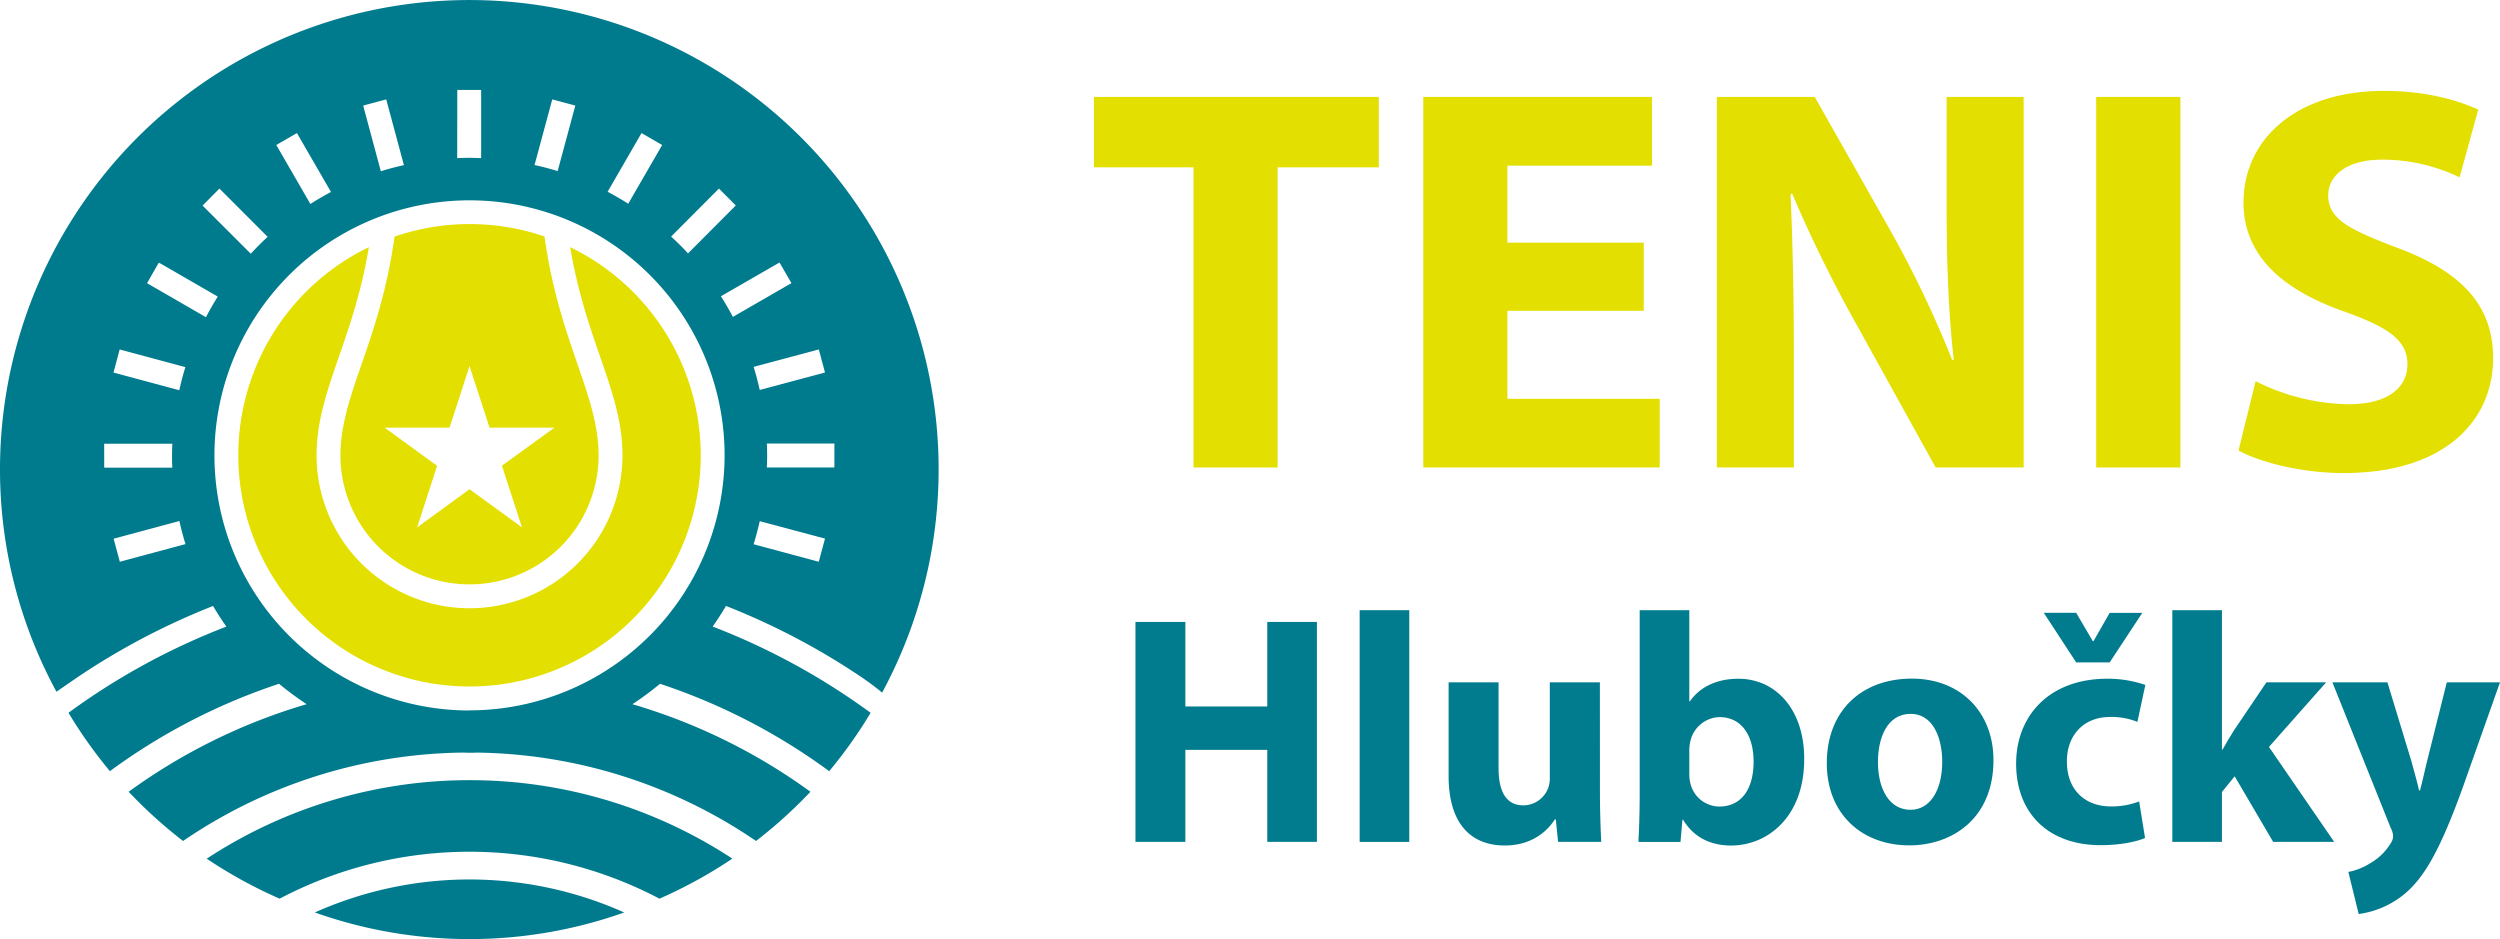 <svg xmlns="http://www.w3.org/2000/svg" viewBox="0 0 848.47 318.72"><defs><style>.cls-1{fill:#007b8e;}.cls-2{fill:#e3df00;}.cls-3{fill:#017b8e;}</style></defs><title>Datový zdroj 1</title><g id="Vrstva_2" data-name="Vrstva 2"><g id="Vrstva_1-2" data-name="Vrstva 1"><g id="_Skupina_" data-name="&lt;Skupina&gt;"><g id="_Skupina_2" data-name="&lt;Skupina&gt;"><path id="_Složená_cesta_" data-name="&lt;Složená cesta&gt;" class="cls-1" d="M241.88,212.65q2.38-3.41,4.52-7a238.13,238.13,0,0,1,46.45,24.49c2.87,2,5,3.64,6.53,4.93A159.28,159.28,0,1,0,0,159.36a158,158,0,0,0,19.16,75.4l6.7-4.61a239.21,239.21,0,0,1,46.45-24.49q2.11,3.6,4.52,7a231,231,0,0,0-53.59,29.25A158.69,158.69,0,0,0,37.3,261.72a206.25,206.25,0,0,1,57.41-29.66,101.17,101.17,0,0,0,9.37,6.93,196.78,196.78,0,0,0-60.42,29.73,159.86,159.86,0,0,0,18.47,16.7,171.81,171.81,0,0,1,94.94-30c.76,0,1.52.06,2.28.06s1.53,0,2.3-.06a171.84,171.84,0,0,1,94.94,30,159.86,159.86,0,0,0,18.47-16.7A196.71,196.71,0,0,0,214.63,239a103,103,0,0,0,9.37-6.93,206.3,206.3,0,0,1,57.42,29.66,158.69,158.69,0,0,0,14.06-19.81A231.07,231.07,0,0,0,241.88,212.65Zm36-22-22.11-5.94c.8-2.57,1.48-5.19,2.08-7.83L280,182.79Zm5.3-32-22.93,0c.06-1.37.11-2.74.11-4.13s-.05-2.65-.1-4l22.93,0ZM227.77,80.29,244,64l5.72,5.73L233.5,86Q230.76,83,227.77,80.29ZM85.11,86.11,68.75,69.77,74.47,64,90.84,80.38Q87.85,83.13,85.11,86.11ZM40.61,118.6l22.3,6c-.8,2.57-1.47,5.19-2.06,7.84l-22.33-6Zm9.3-22.49,4-7,20,11.55c-1.44,2.28-2.79,4.61-4,7Zm43.86-46.9,7-4.05,11.57,20c-2.4,1.26-4.73,2.62-7,4.07Zm29.49-13.38,7.82-2.1,6,22.31c-2.65.6-5.27,1.28-7.83,2.08Zm31.94-5.3h8.1l0,23.13c-1.32,0-2.64-.1-4-.1s-2.76.05-4.13.1Zm32.23,3.2,7.83,2.1-6,22.23c-2.57-.79-5.19-1.47-7.84-2.06Zm30.3,11.43,7,4.05L213.22,69.14c-2.28-1.44-4.62-2.8-7-4.06Zm46.83,43.93,4.05,7-19.88,11.46c-1.26-2.4-2.62-4.74-4.06-7ZM277.9,118.6l2.09,7.83-22.14,5.92c-.6-2.65-1.27-5.27-2.07-7.84Zm-242.54,32,23.13,0c-.05,1.32-.1,2.64-.1,4s0,2.76.1,4.13l-23.12,0Zm5.31,40.05-2.11-7.82,22.32-6c.6,2.65,1.27,5.27,2.08,7.83Zm118.68,50.48a86.57,86.57,0,1,1,86.57-86.57A86.67,86.67,0,0,1,159.35,241.09Z"/><path id="_Cesta_" data-name="&lt;Cesta&gt;" class="cls-1" d="M159.36,264.78a162.39,162.39,0,0,0-89.2,26.65A159.05,159.05,0,0,0,94.9,305a138.36,138.36,0,0,1,128.91,0,159,159,0,0,0,24.74-13.59A162.33,162.33,0,0,0,159.36,264.78Z"/><path id="_Cesta_2" data-name="&lt;Cesta&gt;" class="cls-1" d="M159.36,298.48a128.88,128.88,0,0,0-52.51,11.2,157,157,0,0,0,105,0A128.79,128.79,0,0,0,159.36,298.48Z"/><path id="_Složená_cesta_2" data-name="&lt;Složená cesta&gt;" class="cls-2" d="M159.35,76.05a78.22,78.22,0,0,0-25.44,4.25c-2.51,18.08-7.09,31.46-11.18,43.28-3.86,11.14-7.19,20.77-7.19,30.94a43.81,43.81,0,0,0,87.62,0c0-10.17-3.33-19.8-7.19-31-4.08-11.81-8.67-25.19-11.17-43.27A78.28,78.28,0,0,0,159.35,76.05Zm11,82,6.8,20.92-17.8-12.93L141.56,179l6.79-20.92-17.79-12.93h22l6.79-20.92,6.8,20.92h22Z"/><path id="_Cesta_3" data-name="&lt;Cesta&gt;" class="cls-2" d="M237.82,154.52a78.56,78.56,0,0,0-44.31-70.64c2.51,15,6.52,26.64,10.12,37.05,4.1,11.84,7.63,22.06,7.63,33.59a51.91,51.91,0,0,1-103.82,0c0-11.53,3.54-21.75,7.63-33.59,3.6-10.41,7.62-22,10.12-37.05a78.47,78.47,0,1,0,112.63,70.64Z"/></g><path class="cls-2" d="M405.06,56.79H371.29V32.9h96.65V56.79H433.61V158.66H405.06Z"/><path class="cls-2" d="M557.87,105.48H511.6v29.86h51.68v23.32H483.05V32.9h77.62V56.23H511.6V82.35h46.27Z"/><path class="cls-2" d="M582.68,158.66V32.9H615.9L642,79a365.71,365.71,0,0,1,20.52,43.1h.56c-1.86-16.61-2.42-33.58-2.42-52.43V32.9H686.8V158.66H656.94l-26.86-48.51a463.42,463.42,0,0,1-21.83-44.41l-.56.19c.74,16.6,1.12,34.33,1.12,54.85v37.88Z"/><path class="cls-2" d="M740,32.9V158.66H711.42V32.9Z"/><path class="cls-2" d="M765.53,129.37a72.51,72.51,0,0,0,31.53,7.83c13.06,0,20-5.41,20-13.62,0-7.83-6-12.31-21.09-17.72C775,98.58,761.42,87,761.42,68.73c0-21.46,17.91-37.88,47.58-37.88,14.18,0,24.63,3,32.09,6.34l-6.34,23a59.86,59.86,0,0,0-26.31-6c-12.31,0-18.28,5.6-18.28,12.13,0,8,7.09,11.57,23.32,17.73,22.2,8.21,32.65,19.77,32.65,37.5,0,21.08-16.23,39-50.75,39-14.37,0-28.55-3.73-35.64-7.65Z"/><path class="cls-3" d="M402.3,211.08v28.69h27.8V211.08h16.84v74.65H430.1V254.5H402.3v31.23H385.36V211.08Z"/><path class="cls-3" d="M461.45,207.09h16.84v78.64H461.45Z"/><path class="cls-3" d="M543,268.34c0,7.09.22,12.85.44,17.39H528.8l-.78-7.64h-.33c-2.1,3.32-7.2,8.86-17,8.86-11,0-19.05-6.87-19.05-23.59V231.57h16.95V260.7c0,7.87,2.55,12.63,8.42,12.63a9.07,9.07,0,0,0,8.42-5.87,9.5,9.5,0,0,0,.55-3.66V231.57h17Z"/><path class="cls-3" d="M556.05,285.73c.22-3.54.44-10.08.44-16.17V207.09h16.84V238h.22c3.21-4.65,8.86-7.64,16.39-7.64,13,0,22.49,10.75,22.38,27.36,0,19.5-12.41,29.24-24.81,29.24-6.32,0-12.41-2.32-16.29-8.75H571l-.66,7.53Zm17.28-23a12.53,12.53,0,0,0,.33,3,10.2,10.2,0,0,0,9.86,8c7.2,0,11.63-5.54,11.63-15.28,0-8.42-3.77-15.07-11.63-15.07a10.44,10.44,0,0,0-9.86,8.31,14.1,14.1,0,0,0-.33,3.1Z"/><path class="cls-3" d="M676.56,258c0,19.83-14.07,28.91-28.57,28.91-15.84,0-28-10.41-28-27.91s11.52-28.69,28.91-28.69C665.49,230.35,676.56,241.76,676.56,258Zm-39.21.56c0,9.3,3.88,16.28,11.08,16.28,6.53,0,10.74-6.54,10.74-16.28,0-8.09-3.1-16.29-10.74-16.29C640.34,242.31,637.35,250.62,637.35,258.6Z"/><path class="cls-3" d="M728,284.4c-3,1.33-8.64,2.44-15.07,2.44-17.5,0-28.68-10.63-28.68-27.69,0-15.84,10.85-28.8,31-28.8a39.07,39.07,0,0,1,12.85,2.11L725.41,245a23.11,23.11,0,0,0-9.41-1.66c-8.87,0-14.63,6.31-14.51,15.18,0,10,6.64,15.17,14.84,15.17A25.84,25.84,0,0,0,726,272Zm-23.37-59.59-11-16.83h11l5.65,9.63h.22L716,208h11.07L716,224.81Z"/><path class="cls-3" d="M754.1,254.39h.22c1.22-2.22,2.55-4.43,3.88-6.54l11-16.28h20.27L770.05,253.5l22.15,32.23H771.49l-13.07-22.26-4.32,5.32v16.94H737.26V207.09H754.1Z"/><path class="cls-3" d="M810.26,231.57l8.08,26.58c.89,3.22,2,7.2,2.66,10.08h.33c.78-2.88,1.67-7,2.44-10.08l6.65-26.58h18.05l-12.63,35.67c-7.75,21.48-13,30.12-19.05,35.55a31,31,0,0,1-16.28,7.42L797,295.92a21.25,21.25,0,0,0,7.31-2.88,19.37,19.37,0,0,0,7-6.75,4.42,4.42,0,0,0,.88-2.44,6.16,6.16,0,0,0-.77-2.77l-19.83-49.51Z"/></g></g></g></svg>